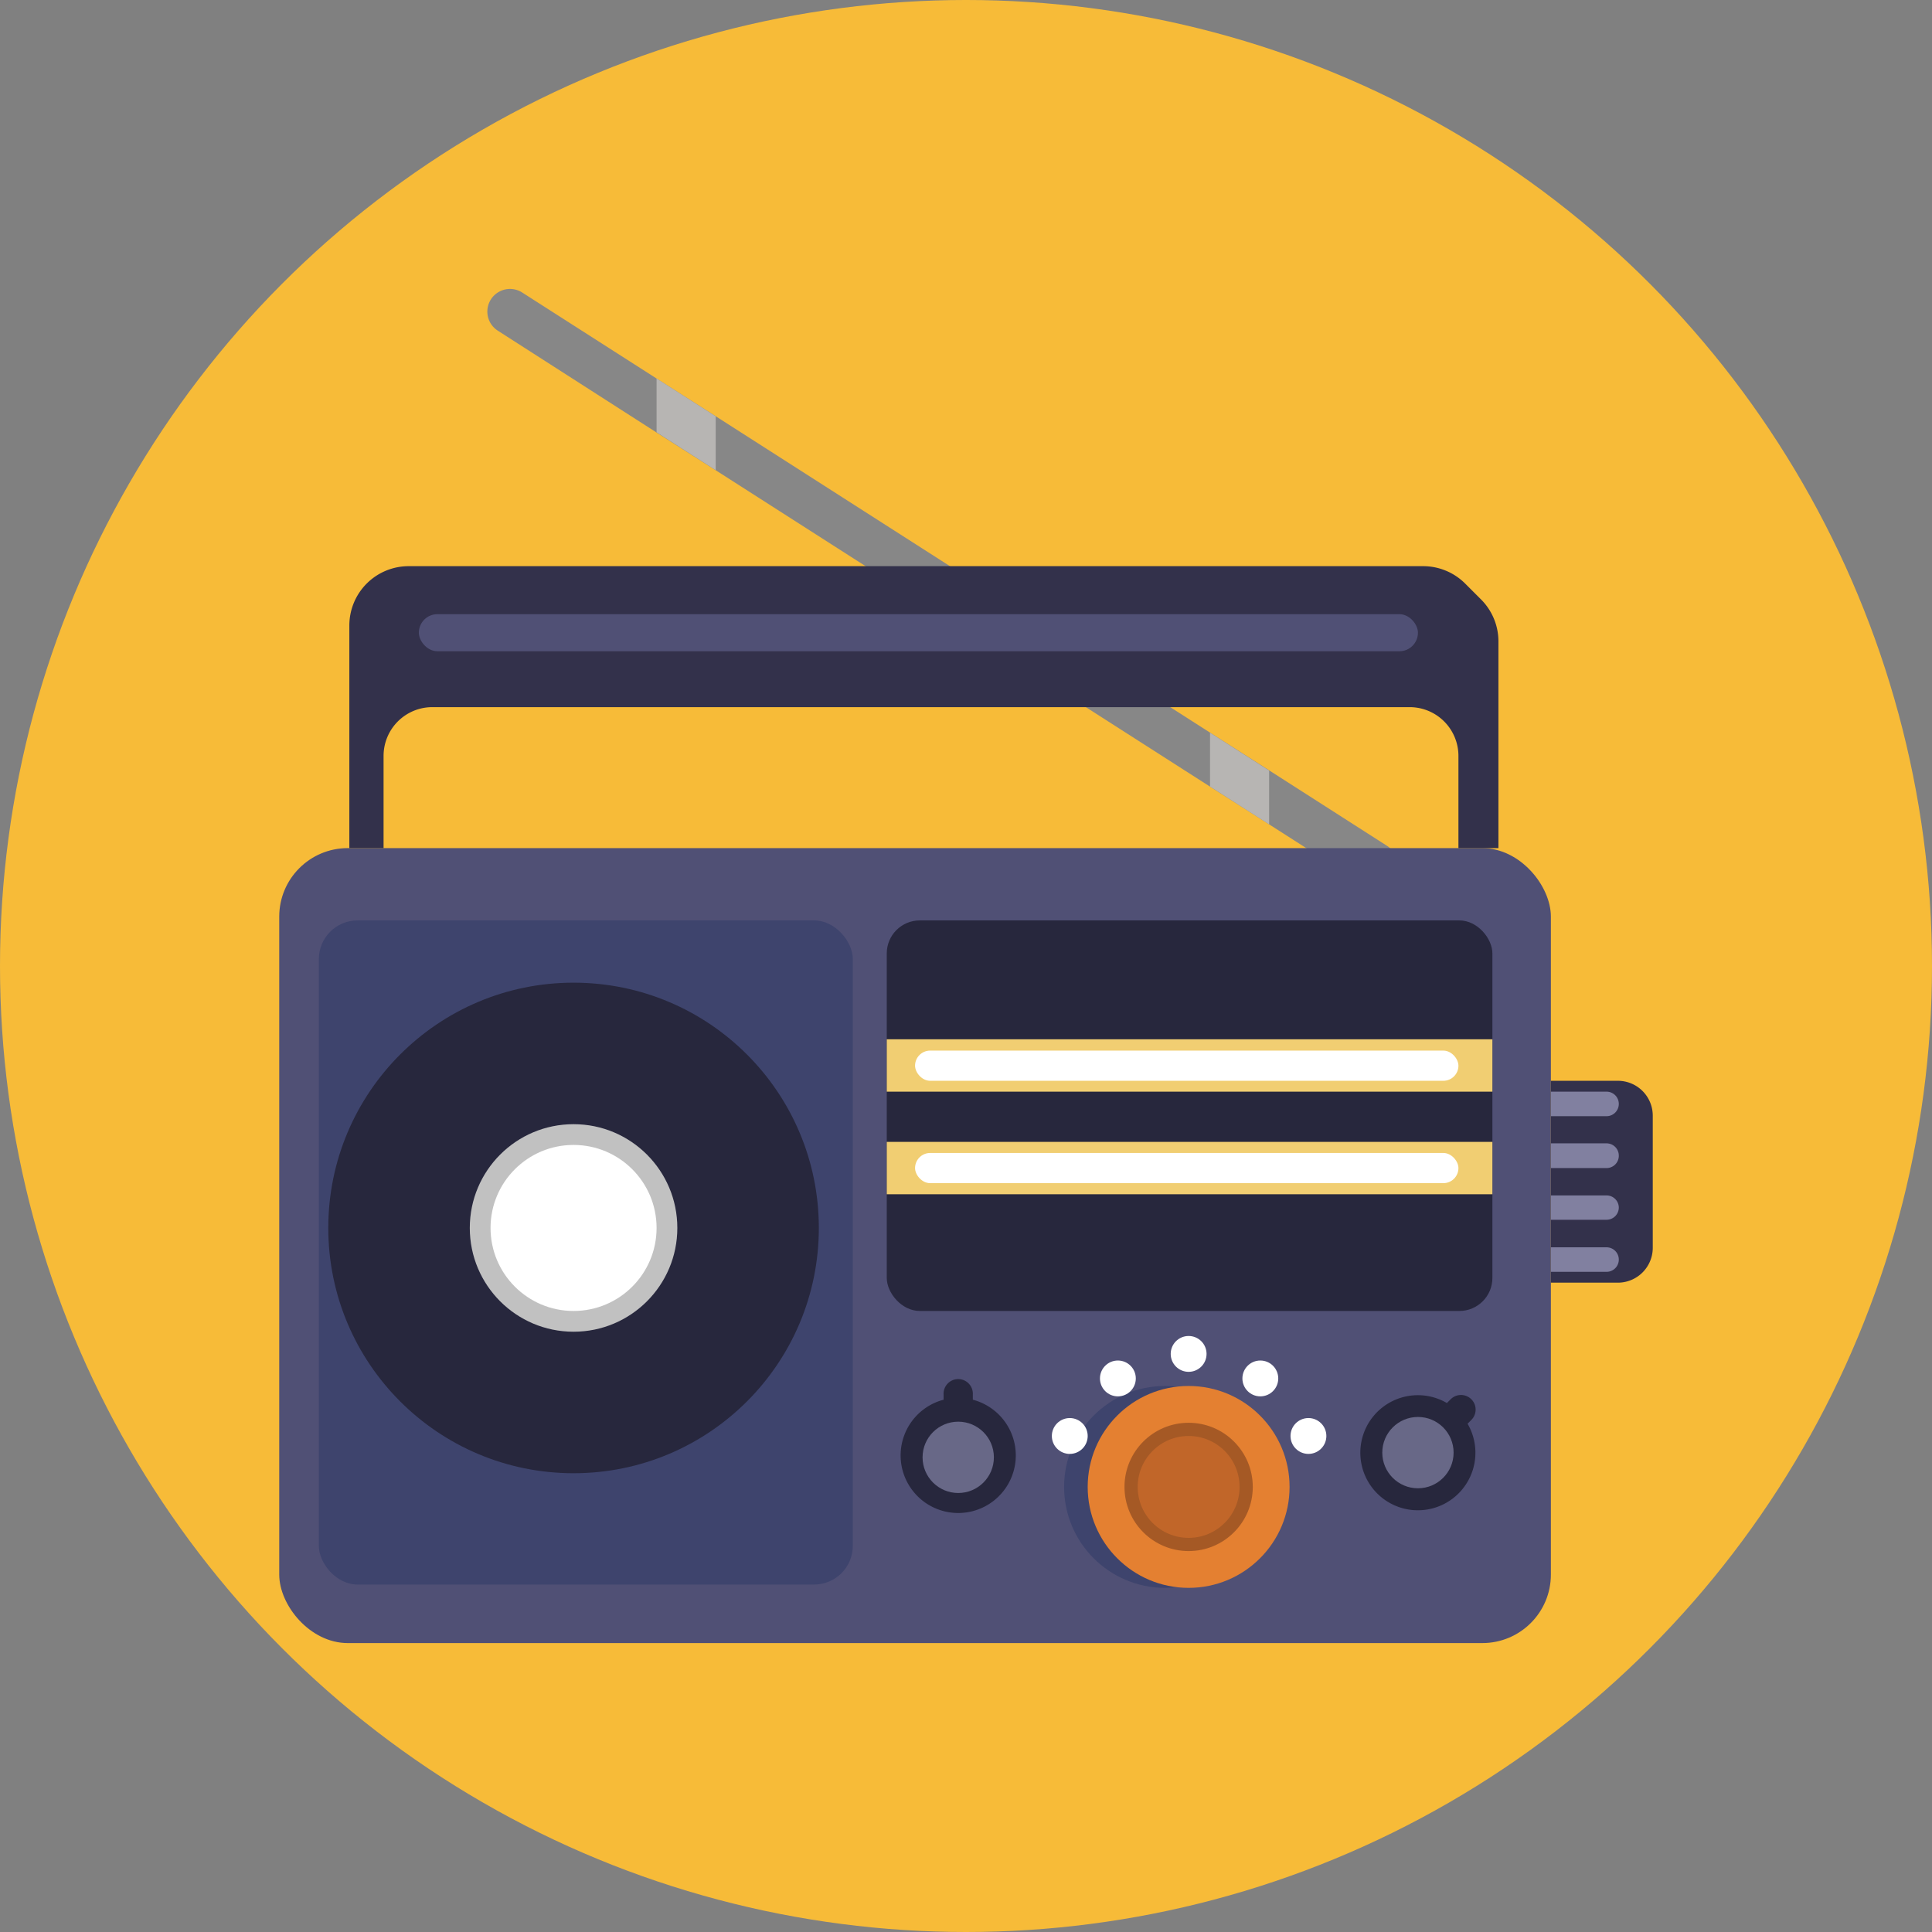 <svg xmlns="http://www.w3.org/2000/svg" viewBox="0 0 512 512"><rect x="0" y="0" width="512" height="512" fill="#808080" stroke="none"/><defs><style>.cls-1{fill:#f7bb38;}.cls-2{fill:#878787;}.cls-3{fill:#b7b5b3;}.cls-4{fill:#505075;}.cls-5{fill:#3e446d;}.cls-6{fill:#33314b;}.cls-7{fill:#8180a0;}.cls-8{fill:#27273d;}.cls-9{fill:#c1c1c1;}.cls-10{fill:#fff;}.cls-11{fill:#f1ce72;}.cls-12{fill:#e48031;}.cls-13{fill:#a55925;}.cls-14{fill:#c16629;}.cls-15{fill:#686887;}</style></defs><g id="BULINE"><circle class="cls-1" cx="256" cy="256" r="256"></circle></g><g id="Icons"><path class="cls-2" d="M369.39,232.49a6,6,0,0,1-8.29,1.82l-24.77-15.85-15.66-10-131-83.84-15.67-10L131.92,87.63a6,6,0,1,1,6.47-10.11L174,100.31l15.67,10,131,83.84,15.66,10,31.24,20A6,6,0,0,1,369.39,232.49Z"></path><polygon class="cls-3" points="189.67 110.34 189.67 124.59 174 114.56 174 100.31 189.67 110.34"></polygon><polygon class="cls-3" points="336.33 204.21 336.33 218.46 320.67 208.43 320.67 194.18 336.33 204.21"></polygon><rect class="cls-4" x="74" y="224.76" width="337" height="210.67" rx="18.16"></rect><circle class="cls-5" cx="308.75" cy="394.05" r="26.75"></circle><path class="cls-6" d="M411,286.42h17.75a9.25,9.25,0,0,1,9.25,9.25v35a9.25,9.25,0,0,1-9.25,9.25H411a0,0,0,0,1,0,0v-53.5A0,0,0,0,1,411,286.42Z"></path><path class="cls-7" d="M411,289.3h14.75a3.25,3.25,0,0,1,3.25,3.25v0a3.25,3.25,0,0,1-3.25,3.25H411a0,0,0,0,1,0,0v-6.5A0,0,0,0,1,411,289.3Z"></path><path class="cls-7" d="M411,303h14.75A3.25,3.25,0,0,1,429,306.3v0a3.25,3.25,0,0,1-3.25,3.25H411a0,0,0,0,1,0,0V303A0,0,0,0,1,411,303Z"></path><path class="cls-7" d="M411,316.8h14.75A3.25,3.25,0,0,1,429,320v0a3.25,3.25,0,0,1-3.25,3.25H411a0,0,0,0,1,0,0v-6.5A0,0,0,0,1,411,316.8Z"></path><path class="cls-7" d="M411,330.55h14.75A3.25,3.25,0,0,1,429,333.8v0a3.25,3.25,0,0,1-3.25,3.25H411a0,0,0,0,1,0,0v-6.5a0,0,0,0,1,0,0Z"></path><rect class="cls-5" x="84.5" y="243.92" width="141.5" height="176" rx="10.25"></rect><circle class="cls-8" cx="152" cy="325.42" r="65"></circle><circle class="cls-9" cx="152" cy="325.42" r="27.5"></circle><circle class="cls-10" cx="152" cy="325.42" r="22"></circle><rect class="cls-8" x="235" y="243.92" width="160.5" height="103.5" rx="8.75"></rect><rect class="cls-11" x="235" y="275.42" width="160.5" height="13.88"></rect><rect class="cls-11" x="235" y="302.61" width="160.5" height="13.88"></rect><rect class="cls-10" x="242.5" y="278.42" width="144" height="8" rx="4"></rect><rect class="cls-10" x="242.5" y="305.55" width="144" height="8" rx="4"></rect><circle class="cls-12" cx="315" cy="394.05" r="26.75"></circle><circle class="cls-13" cx="315" cy="394.05" r="17"></circle><circle class="cls-14" cx="315" cy="394.05" r="13.5"></circle><path class="cls-8" d="M257.81,370.94v-1.39a3.88,3.88,0,1,0-7.75,0v1.39a15.26,15.26,0,1,0,7.75,0Z"></path><path class="cls-8" d="M388.92,377.3l1-1a3.87,3.87,0,0,0-5.48-5.48l-1,1a15.25,15.25,0,1,0,5.48,5.48Z"></path><circle class="cls-15" cx="253.94" cy="386.21" r="9.45"></circle><circle class="cls-15" cx="375.77" cy="384.96" r="9.45"></circle><path class="cls-6" d="M92.58,224.76v-59a15.73,15.73,0,0,1,4.61-11.12h0a15.74,15.74,0,0,1,11.11-4.6H377.16a15.76,15.76,0,0,1,11.11,4.6l4.23,4.23A15.72,15.72,0,0,1,397.1,170v54.76H386.5V200.33a12.93,12.93,0,0,0-12.93-12.93h-259a12.92,12.92,0,0,0-12.92,12.93v24.43Z"></path><circle class="cls-10" cx="283.5" cy="380.55" r="4.75"></circle><circle class="cls-10" cx="296.25" cy="365.3" r="4.75"></circle><circle class="cls-10" cx="346.75" cy="380.55" r="4.75"></circle><circle class="cls-10" cx="334" cy="365.3" r="4.75"></circle><circle class="cls-10" cx="315" cy="358.8" r="4.75"></circle><rect class="cls-4" x="111" y="162.76" width="264.77" height="9.83" rx="4.92"></rect></g></svg>